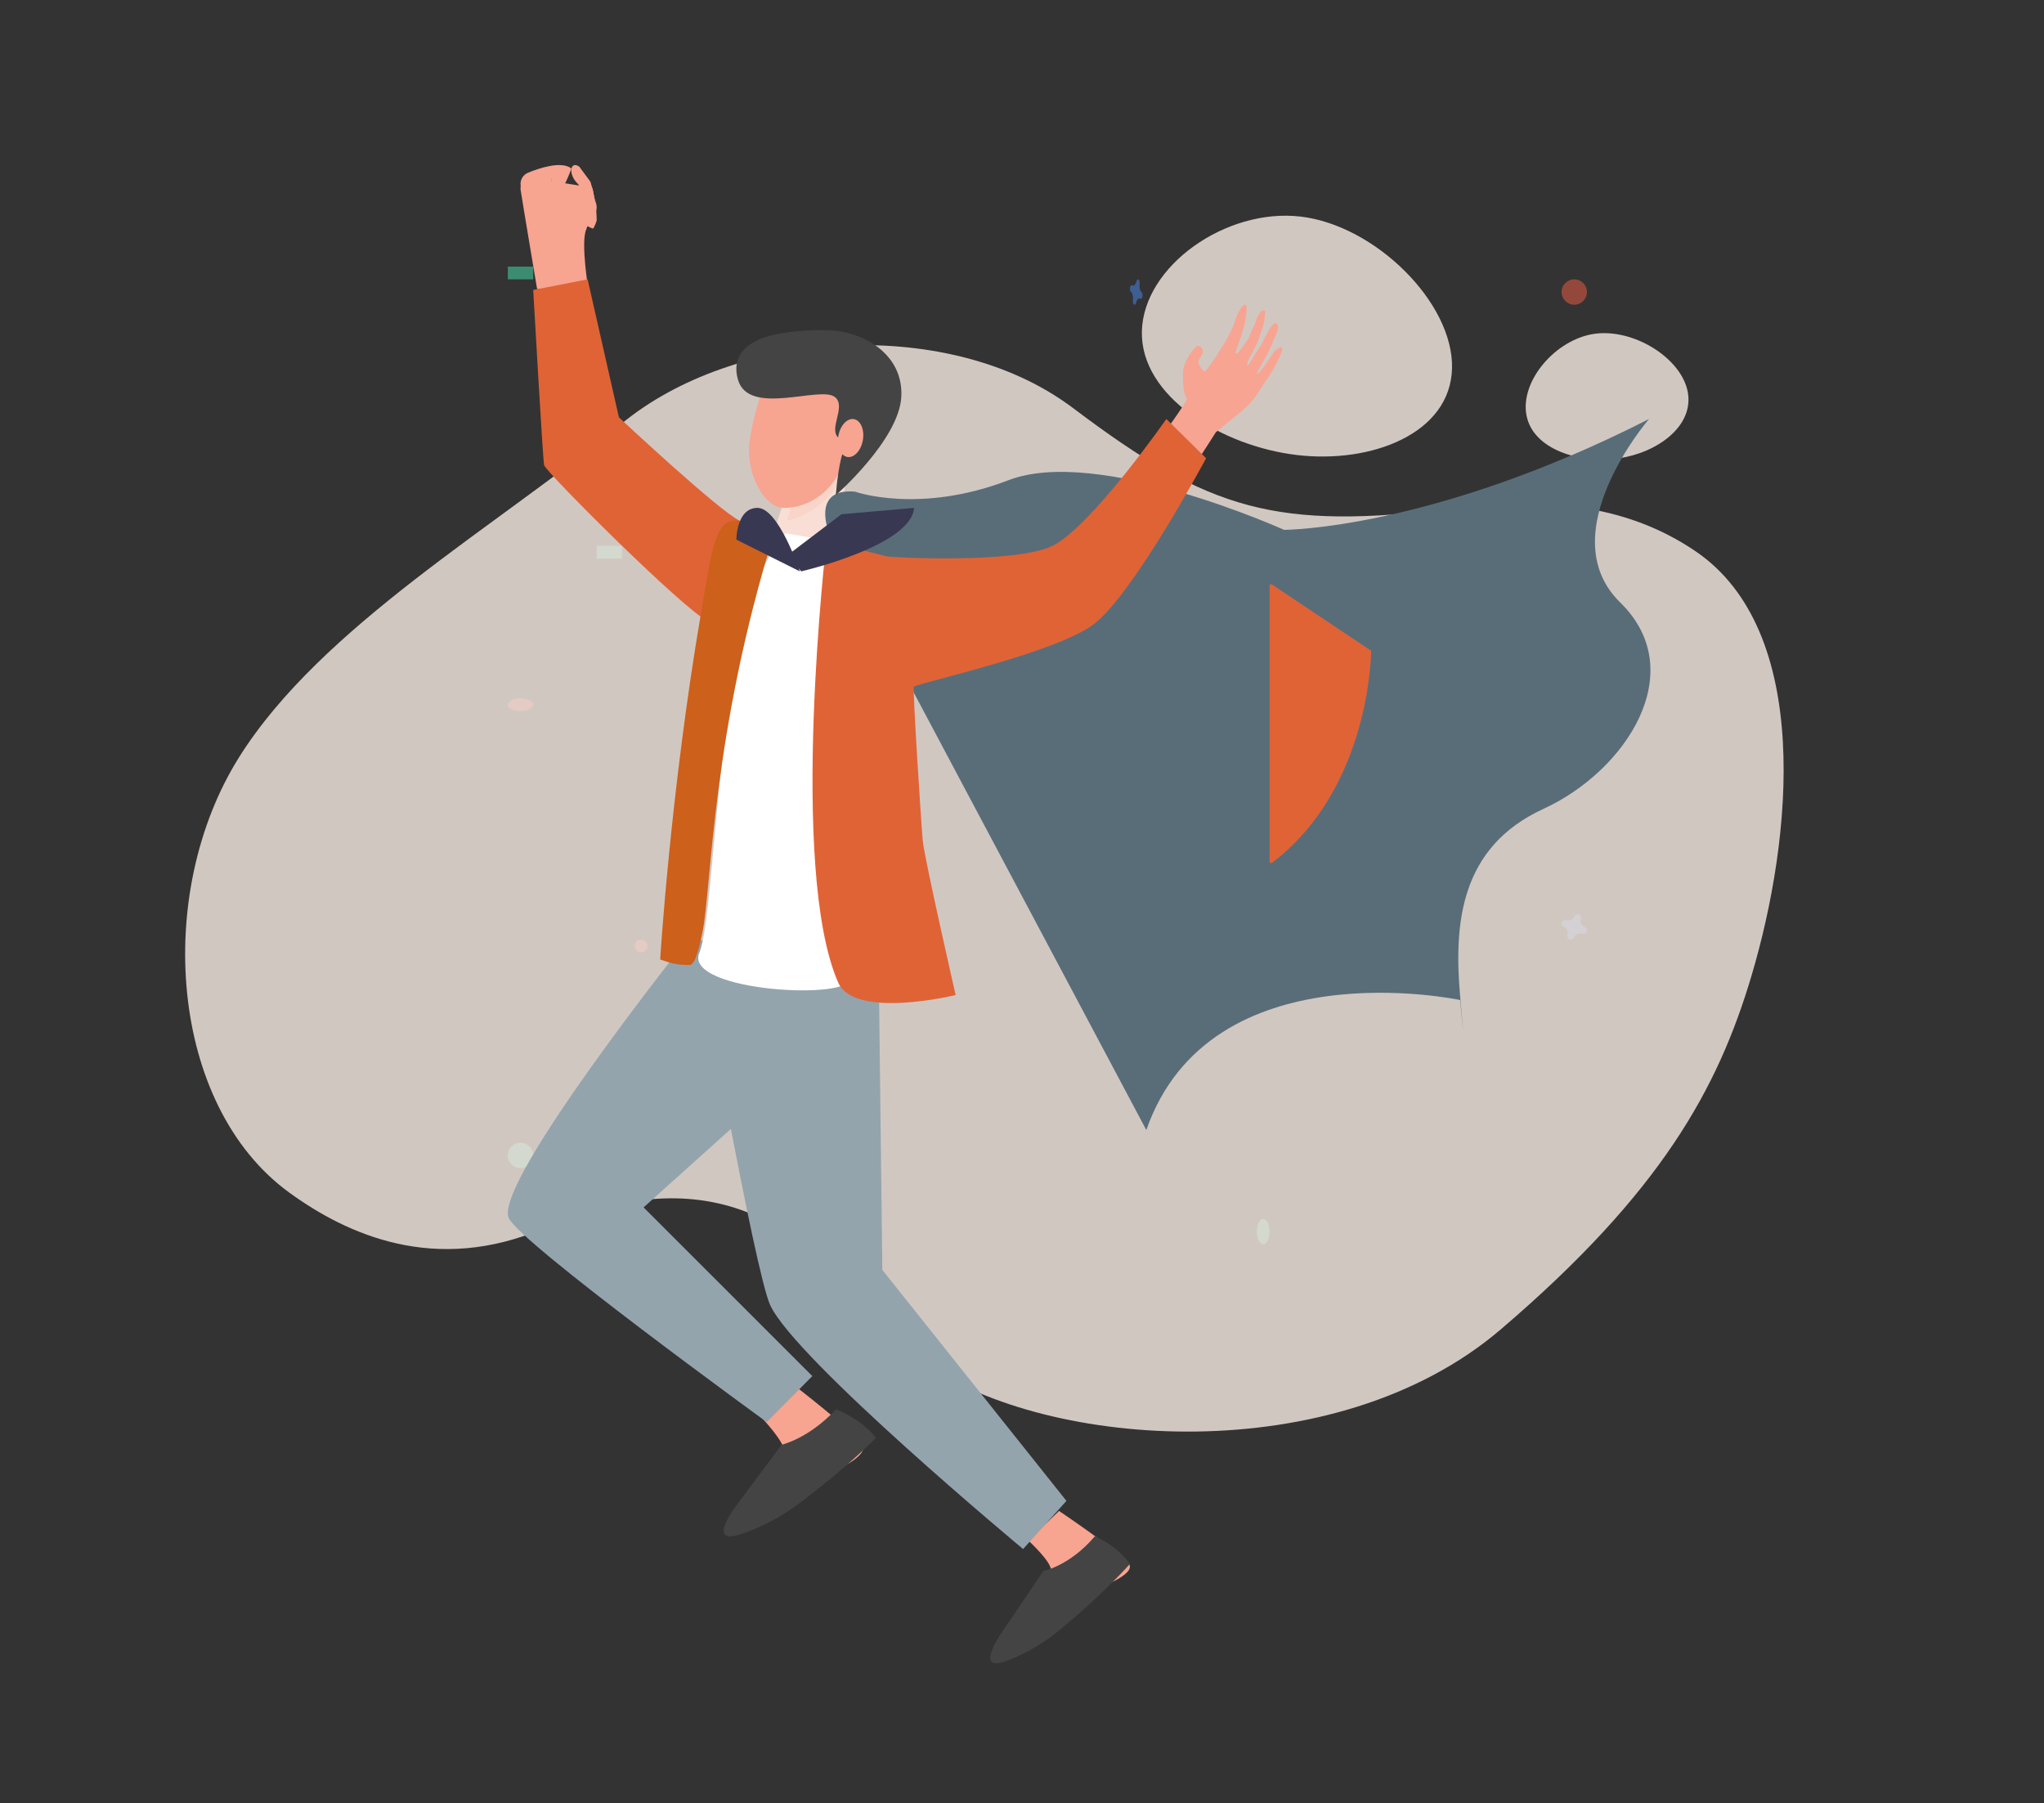 <svg width="161" height="142" viewBox="0 0 161 142" fill="none" xmlns="http://www.w3.org/2000/svg">
<rect x="0" y="0" width="161" height="142" fill="#333333" stroke="none"/>
<path d="M46 15.641C46 15.641 45.355 15.984 44.639 17C44.639 17 42.924 15.571 43.003 15.153C43.107 14.598 44.873 15.734 44.873 15.734L46 15.641Z" fill="#F47458"/>
<path d="M83.419 119C83.419 119 88.164 122.198 88.911 123.152C89.988 124.526 80.872 127.097 81.867 125.487C82.096 125.118 82.752 123.872 82.781 123.75C82.933 123.095 81 121.331 81 121.331L83.419 119Z" fill="#F7A491"/>
<path d="M44.969 13.239C44.997 13.259 45.007 13.294 44.995 13.326C44.861 13.682 44.066 15.722 43.55 15.636C42.986 15.542 43.623 13.49 43.623 13.49C43.623 13.49 43.142 15.451 42.822 15.791C42.502 16.131 41.942 16.039 42.045 15.255C42.148 14.471 42.439 13.874 42.439 13.874C42.439 13.874 42.04 15.798 41.575 15.989C41.288 16.107 41.106 15.272 41.01 14.623C40.946 14.19 41.186 13.77 41.596 13.602C42.523 13.223 44.171 12.682 44.969 13.239Z" fill="#F7A491"/>
<path d="M45.097 16.875C45.097 16.875 46.216 17.931 46.734 18C46.842 17.795 46.94 17.581 47 17.357C46.998 16.942 46.964 16.537 46.914 16.165C46.898 16.099 46.885 16.032 46.876 15.966C46.867 15.895 46.859 15.825 46.851 15.755C46.705 14.905 46.504 14.309 46.504 14.309L45.633 13.131C44.903 12.612 44.717 13.749 45.542 14.505C45.583 14.542 45.602 14.628 45.599 14.62C45.454 15.161 45.097 16.875 45.097 16.875Z" fill="#F7A491"/>
<path d="M61.04 62.211H61.024L60.258 61L59.019 62.519L59.156 62.771L59 62.817C59 62.817 61.501 68.738 61.917 66.491C62.334 64.243 61.04 62.211 61.04 62.211Z" fill="#FDB797"/>
<path opacity="0.1" d="M55 30L117.25 85L121 71.481L55 30Z" fill="#444444"/>
<path opacity="0.1" d="M58 47L92.936 89L98 84.5L58 47Z" fill="#444444"/>
<path opacity="0.1" d="M127.703 47.909C127.453 47.631 127.219 47.328 127.004 47C126.948 48.958 127.444 50.904 128.921 52.55C129.314 52.983 129.675 53.469 129.998 54C130.045 51.873 129.368 49.763 127.703 47.909Z" fill="#444444"/>
<path opacity="0.1" d="M76 104.5L75.867 105L74 104.334L74.133 104L76 104.5Z" fill="#444444"/>
<path opacity="0.1" d="M64 69C64 69 71.372 71.25 77 69H64Z" fill="#444444"/>
<path opacity="0.1" d="M63 48L64 48.831L63 51V48Z" fill="#444444"/>
<path opacity="0.1" d="M75.947 48L75 49.579L75.631 51L76 49.421L75.947 48Z" fill="#444444"/>
<path opacity="0.1" d="M105 54L122 58.857L115.861 62L105 54Z" fill="#444444"/>
<path opacity="0.5" d="M41 56C41.552 56 42 55.776 42 55.5C42 55.224 41.552 55 41 55C40.448 55 40 55.224 40 55.5C40 55.776 40.448 56 41 56Z" fill="#F55F44"/>
<path opacity="0.5" d="M50.5 75C50.776 75 51 74.776 51 74.5C51 74.224 50.776 74 50.5 74C50.224 74 50 74.224 50 74.5C50 74.776 50.224 75 50.5 75Z" fill="#F55F44"/>
<path opacity="0.5" d="M89.919 23.017C89.857 22.963 89.808 22.866 89.779 22.743C89.751 22.621 89.746 22.482 89.766 22.353C89.769 22.334 89.771 22.313 89.772 22.293C89.773 22.233 89.766 22.175 89.749 22.125C89.733 22.075 89.71 22.037 89.682 22.017C89.654 21.997 89.623 21.994 89.595 22.011C89.567 22.028 89.541 22.063 89.524 22.11C89.517 22.127 89.512 22.145 89.508 22.165C89.481 22.288 89.433 22.387 89.371 22.443C89.31 22.499 89.241 22.509 89.177 22.47C89.167 22.463 89.157 22.459 89.146 22.458C89.117 22.454 89.087 22.47 89.062 22.502C89.038 22.535 89.019 22.582 89.008 22.638C88.998 22.694 88.997 22.754 89.006 22.811C89.014 22.868 89.031 22.918 89.055 22.953C89.064 22.966 89.073 22.976 89.082 22.985C89.144 23.039 89.193 23.136 89.221 23.258C89.249 23.38 89.253 23.518 89.234 23.647C89.231 23.666 89.229 23.687 89.228 23.707C89.226 23.767 89.234 23.825 89.25 23.875C89.266 23.925 89.29 23.963 89.318 23.983C89.346 24.003 89.376 24.006 89.405 23.989C89.433 23.972 89.458 23.937 89.476 23.89C89.482 23.873 89.487 23.855 89.491 23.835C89.518 23.712 89.567 23.613 89.628 23.556C89.689 23.5 89.759 23.49 89.823 23.529C89.833 23.535 89.844 23.539 89.854 23.541C89.883 23.544 89.913 23.529 89.937 23.497C89.962 23.464 89.981 23.417 89.991 23.362C90.002 23.306 90.003 23.246 89.995 23.189C89.986 23.132 89.969 23.082 89.946 23.047C89.938 23.035 89.929 23.025 89.919 23.017Z" fill="#4D8AF0"/>
<path opacity="0.5" d="M124.836 73.016C124.712 72.962 124.613 72.865 124.557 72.742C124.5 72.62 124.491 72.482 124.53 72.353C124.536 72.333 124.54 72.313 124.541 72.292C124.545 72.233 124.529 72.174 124.497 72.125C124.465 72.075 124.417 72.037 124.362 72.017C124.306 71.996 124.245 71.995 124.189 72.011C124.132 72.028 124.082 72.063 124.046 72.11C124.034 72.127 124.024 72.145 124.015 72.164C123.962 72.288 123.865 72.387 123.742 72.444C123.62 72.5 123.482 72.51 123.353 72.47C123.333 72.464 123.313 72.46 123.292 72.459C123.233 72.455 123.174 72.471 123.125 72.503C123.075 72.535 123.037 72.583 123.017 72.638C122.996 72.694 122.994 72.755 123.011 72.811C123.028 72.868 123.063 72.918 123.11 72.954C123.127 72.966 123.145 72.976 123.164 72.984C123.288 73.038 123.387 73.135 123.443 73.258C123.5 73.38 123.509 73.518 123.47 73.647C123.464 73.667 123.46 73.687 123.459 73.708C123.455 73.767 123.471 73.826 123.503 73.875C123.535 73.925 123.583 73.963 123.638 73.983C123.694 74.004 123.755 74.005 123.811 73.989C123.868 73.972 123.918 73.937 123.954 73.89C123.966 73.873 123.976 73.855 123.984 73.836C124.038 73.712 124.135 73.613 124.258 73.556C124.38 73.5 124.518 73.49 124.647 73.53C124.667 73.536 124.687 73.54 124.708 73.541C124.767 73.545 124.826 73.529 124.875 73.497C124.925 73.465 124.963 73.417 124.983 73.362C125.004 73.306 125.005 73.245 124.989 73.189C124.972 73.132 124.937 73.082 124.89 73.046C124.873 73.034 124.855 73.024 124.836 73.016Z" fill="#4D8AF0"/>
<path opacity="0.5" d="M99.5 98C99.776 98 100 97.552 100 97C100 96.448 99.776 96 99.5 96C99.224 96 99 96.448 99 97C99 97.552 99.224 98 99.5 98Z" fill="#47E6B1"/>
<path opacity="0.5" d="M41 92C41.552 92 42 91.552 42 91C42 90.448 41.552 90 41 90C40.448 90 40 90.448 40 91C40 91.552 40.448 92 41 92Z" fill="#47E6B1"/>
<path opacity="0.5" d="M97 32C97.552 32 98 31.552 98 31C98 30.448 97.552 30 97 30C96.448 30 96 30.448 96 31C96 31.552 96.448 32 97 32Z" fill="#47E6B1"/>
<path opacity="0.5" d="M42 22V21H40V22H42Z" fill="#47E6B1"/>
<path opacity="0.5" d="M49 44V43H47V44H49Z" fill="#47E6B1"/>
<path d="M99.5 46L91 51.254C91 51.254 91 62.09 99.5 68C108 62.09 108 51.254 108 51.254L99.5 46Z" fill="#F9A977"/>
<path opacity="0.7" d="M97.056 56.662L99.591 58.411L102.733 55L104 55.795L99.591 60L96 56.98L97.056 56.662Z" fill="url(#paint0_linear)"/>
<path d="M96.125 56L98.825 57.571L102.65 54L104 54.714L98.825 59L95 56.286L96.125 56Z" fill="#3AD29F"/>
<path opacity="0.5" d="M111.918 68.508C111.856 68.481 111.807 68.433 111.778 68.372C111.75 68.31 111.745 68.241 111.765 68.177C111.768 68.167 111.77 68.156 111.771 68.146C111.773 68.117 111.765 68.087 111.749 68.062C111.733 68.038 111.709 68.019 111.681 68.008C111.654 67.998 111.623 67.997 111.595 68.006C111.566 68.014 111.541 68.031 111.524 68.055C111.518 68.063 111.512 68.072 111.508 68.082C111.482 68.144 111.433 68.193 111.372 68.222C111.31 68.25 111.241 68.254 111.177 68.235C111.167 68.232 111.156 68.23 111.146 68.229C111.117 68.227 111.087 68.235 111.062 68.251C111.038 68.267 111.019 68.291 111.009 68.319C110.998 68.347 110.997 68.377 111.006 68.405C111.014 68.434 111.031 68.459 111.055 68.476C111.063 68.482 111.072 68.488 111.082 68.492C111.144 68.519 111.193 68.567 111.222 68.628C111.25 68.69 111.255 68.759 111.235 68.823C111.232 68.833 111.23 68.844 111.229 68.854C111.227 68.883 111.235 68.913 111.251 68.938C111.267 68.962 111.291 68.981 111.319 68.992C111.346 69.002 111.377 69.003 111.405 68.994C111.434 68.986 111.459 68.969 111.476 68.945C111.482 68.937 111.488 68.928 111.492 68.918C111.518 68.856 111.567 68.807 111.628 68.778C111.69 68.75 111.759 68.746 111.823 68.765C111.833 68.768 111.844 68.77 111.854 68.771C111.883 68.773 111.913 68.765 111.938 68.749C111.962 68.733 111.981 68.709 111.991 68.681C112.002 68.653 112.003 68.623 111.994 68.595C111.986 68.566 111.969 68.541 111.945 68.524C111.937 68.518 111.928 68.512 111.918 68.508Z" fill="#4D8AF0"/>
<path opacity="0.5" d="M86.918 51.508C86.856 51.481 86.807 51.433 86.778 51.372C86.75 51.31 86.746 51.241 86.765 51.176C86.768 51.167 86.77 51.156 86.771 51.146C86.773 51.117 86.765 51.087 86.749 51.062C86.733 51.038 86.709 51.019 86.681 51.008C86.653 50.998 86.623 50.997 86.595 51.006C86.566 51.014 86.541 51.031 86.524 51.055C86.518 51.063 86.512 51.072 86.508 51.082C86.481 51.144 86.433 51.193 86.372 51.222C86.31 51.25 86.241 51.255 86.177 51.235C86.167 51.232 86.156 51.23 86.146 51.229C86.117 51.227 86.087 51.235 86.062 51.251C86.038 51.267 86.019 51.291 86.008 51.319C85.998 51.346 85.997 51.377 86.006 51.405C86.014 51.434 86.031 51.459 86.055 51.476C86.063 51.482 86.072 51.488 86.082 51.492C86.144 51.519 86.193 51.567 86.222 51.628C86.25 51.69 86.254 51.759 86.235 51.824C86.232 51.833 86.23 51.844 86.229 51.854C86.227 51.883 86.235 51.913 86.251 51.938C86.267 51.962 86.291 51.981 86.319 51.992C86.347 52.002 86.377 52.003 86.405 51.994C86.434 51.986 86.459 51.969 86.476 51.945C86.482 51.937 86.488 51.928 86.492 51.918C86.519 51.856 86.567 51.807 86.628 51.778C86.69 51.75 86.759 51.745 86.823 51.765C86.833 51.768 86.844 51.77 86.854 51.771C86.883 51.773 86.913 51.765 86.938 51.749C86.962 51.733 86.981 51.709 86.992 51.681C87.002 51.654 87.003 51.623 86.994 51.595C86.986 51.566 86.969 51.541 86.945 51.524C86.937 51.518 86.928 51.512 86.918 51.508Z" fill="#4D8AF0"/>
<path opacity="0.5" d="M111.125 49.4L111.425 49.714L111.85 49L112 49.143L111.425 50L111 49.457L111.125 49.4Z" fill="#47E6B1"/>
<path opacity="0.1" d="M68.61 42.977C68.61 42.977 73.662 44.79 80.737 42.069C87.811 39.348 102.462 46 102.462 46C102.462 46 111.863 46 126.254 39.621C127.392 36.02 130 33 130 33C112.816 41.767 101.198 41.767 101.198 41.767C101.198 41.767 86.544 35.116 79.471 37.837C72.397 40.558 67.344 38.744 67.344 38.744C63.807 38.442 65.323 42.07 65.323 42.07L66.363 44.032C66.58 43.371 67.184 42.855 68.61 42.977Z" fill="#444444"/>
<path d="M46.199 18.02C46.203 17.997 46.209 17.976 46.216 17.954C46.222 17.937 46.227 17.92 46.235 17.903C46.236 17.9 46.237 17.898 46.238 17.895C46.246 17.877 46.256 17.86 46.266 17.842C46.266 17.842 46.266 17.842 46.266 17.841C46.278 17.822 46.29 17.805 46.304 17.787C46.313 17.768 46.323 17.748 46.331 17.73C46.345 17.678 46.368 17.626 46.407 17.573C46.698 17.165 47.051 16.729 46.994 16.222C46.966 15.976 46.834 15.729 46.791 15.481C46.753 15.274 46.738 15.074 46.677 14.872C46.671 14.857 46.668 14.842 46.664 14.827C46.657 14.815 46.65 14.802 46.644 14.79C45.146 14.521 42.28 14.068 41.221 14C41.061 14.394 40.974 14.73 41.007 14.948C41.165 15.99 42.306 22.762 42.306 22.762L46.375 23C46.375 22.999 45.697 18.991 46.199 18.02Z" fill="#F7A491"/>
<path d="M62.419 109C62.419 109 67.165 112.654 67.911 113.745C68.988 115.316 59.872 118.253 60.867 116.414C61.096 115.991 61.752 114.568 61.781 114.428C61.933 113.68 60 111.664 60 111.664L62.419 109Z" fill="#F7A491"/>
<path d="M61.75 39.479L61.008 41.79C61.008 41.79 60.838 43.8 62.062 43.981C63.538 44.198 65.73 42.514 65.73 42.514L67 36L61.75 39.479Z" fill="#F7A491"/>
<path d="M61.75 39.479L61.008 41.79C61.008 41.79 60.838 43.8 62.062 43.981C63.538 44.198 65.73 42.514 65.73 42.514L67 36L61.75 39.479Z" fill="#F7A491"/>
<path d="M67 36L62.478 39.333L62 41C63.729 40.644 66.192 39.021 67 36Z" fill="#F47458"/>
<path d="M22.794 93.933C27.334 97.225 34.279 100.414 42.884 96.722C55.53 91.295 62.697 96.047 68.419 103.26C69.641 104.794 71.124 106.199 72.875 107.412C82.526 114.11 105.166 115.838 118.205 104.706C130.86 93.901 135.312 85.733 137.95 76.884C141.211 65.946 142.763 49.692 133.564 43.423C127.835 39.524 121.252 39.222 114.553 40.04C100.56 41.754 95.293 40.272 84.564 32.17C84.329 31.996 84.089 31.816 83.843 31.651C74.192 24.953 57.894 25.992 48.941 33.383C39.27 41.368 25.308 49.315 18.827 59.646C12.108 70.359 13.324 87.061 22.794 93.933Z" fill="#F8ECE4" fill-opacity="0.8"/>
<path d="M102.451 17.058C108.33 17.751 114.485 23.84 114.373 28.99C114.262 34.14 108.04 36.534 102.156 35.837C96.277 35.144 89.83 31.255 89.942 26.105C90.058 20.952 96.572 16.366 102.451 17.058Z" fill="#F8ECE4" fill-opacity="0.8"/>
<path d="M125.573 26.293C128.632 25.847 132.421 28.168 132.938 30.858C133.449 33.551 130.562 35.65 127.504 36.097C124.445 36.543 120.749 35.407 120.238 32.713C119.716 30.019 122.515 26.74 125.573 26.293Z" fill="#F8ECE4" fill-opacity="0.8"/>
<path d="M79.079 128.317L82.184 123.729C82.184 123.729 84.246 123.34 86.236 121C86.236 121 87.9 121.63 89 123.177C89 123.177 86.921 125.52 83.719 128.156C83.719 128.156 81.821 129.914 79.198 130.842C76.574 131.769 79.079 128.317 79.079 128.317Z" fill="#444444"/>
<path d="M67.34 38.721C67.34 38.721 72.384 40.527 79.447 37.817C86.51 35.107 101.138 41.73 101.138 41.73C101.138 41.73 112.74 41.73 129.891 33C129.891 33 122.072 42.032 127.621 47.451C133.17 52.87 128.126 60.697 121.568 63.708C115.01 66.719 114.506 72.739 115.01 78.46C115.513 84.181 115.01 78.761 115.01 78.761C115.01 78.761 95.337 74.547 90.292 89L65.322 42.033C65.322 42.033 63.809 38.421 67.34 38.721Z" fill="#596D79"/>
<path opacity="0.5" d="M124 24C124.552 24 125 23.552 125 23C125 22.448 124.552 22 124 22C123.448 22 123 22.448 123 23C123 23.552 123.448 24 124 24Z" fill="#F55F44"/>
<path d="M100.134 46L100 46.09V67.897C100.045 67.932 100.089 67.966 100.134 68C108 62.09 108 51.254 108 51.254L100.134 46Z" fill="#E06336"/>
<path d="M58.177 118.339L61.564 113.788C61.564 113.788 63.678 113.321 65.849 111C65.849 111 67.8 111.708 69 113.242C69 113.242 66.732 115.565 63.239 118.179C63.239 118.179 61.169 119.923 58.306 120.843C55.444 121.763 58.177 118.339 58.177 118.339Z" fill="#444444"/>
<path d="M100.386 27.654C100.386 27.654 99.171 29.537 99.037 29.422C98.932 29.334 99.658 28.342 100.173 27.141C100.306 26.832 100.436 26.526 100.552 26.245C100.859 25.507 100.48 25.125 100.033 25.851C99.875 26.107 99.623 26.539 99.489 26.871C99.343 27.23 99.09 27.515 98.92 27.799C98.583 28.363 98.344 28.778 98.328 28.753C98.307 28.72 98.159 28.788 98.29 28.456C98.447 28.056 98.972 27.275 99.155 26.673C99.259 26.331 99.522 25.628 99.522 25.628C99.522 25.628 99.714 24.498 99.65 24.467C99.3 24.296 98.944 25.037 98.865 25.518C98.653 25.803 98.398 26.549 98.398 26.549C98.398 26.549 97.535 27.954 97.329 27.845C97.242 27.797 97.666 26.877 97.935 25.914C98.186 25.02 98.288 24.081 98.114 24.01C97.817 23.89 97.429 24.857 97.429 24.857C97.429 24.857 97.195 25.547 97.1 25.77C96.987 26.033 96.59 26.795 96.59 26.795C96.59 26.795 95.035 29.373 94.85 29.253C94.665 29.132 94.365 28.652 94.401 28.462C94.438 28.271 94.694 27.951 94.731 27.76C94.768 27.569 94.647 27.294 94.408 27.237C94.17 27.182 93.627 28.045 93.627 28.045C93.627 28.045 93.192 28.751 93.18 29.314C93.141 31.267 93.479 31.19 93.467 31.44C93.453 31.736 91.046 34.997 91.046 34.997C91.046 34.997 91.03 35.015 91 35.047L93.856 37C94.808 35.544 95.549 34.404 95.765 34.047C95.765 34.047 97.198 32.895 98.074 32.144C98.95 31.393 99.442 30.312 99.656 30.065C99.687 30.029 100.35 29.167 100.877 27.901C101.331 26.81 100.386 27.654 100.386 27.654Z" fill="#F8A492"/>
<path d="M70 74.805L69.26 78.412L50.693 95.093L63.984 108.378L60.394 112C60.394 112 40.764 97.763 40.056 95.898C38.966 93.026 54.128 74 54.128 74L70 74.805Z" fill="#94A4AD"/>
<path d="M69.216 76.418L69.5 100.017L84 118.207L80.587 122C80.587 122 62.631 107.072 60.665 102.788C59.445 100.131 55 75 55 75L69.216 76.418Z" fill="#94A4AD"/>
<path d="M55.087 75.037C56.509 71.683 56.345 47.633 61.879 42C63.825 42.344 65.214 42.537 65.539 42.625C65.829 45.102 66.146 54.194 66.341 62.525C66.471 68.076 66.337 73.897 66.991 76.965C67.396 78.868 53.788 78.101 55.087 75.037Z" fill="white"/>
<path d="M60 43.32C60 43.32 57.657 49.848 55.728 48.907C53.8 47.967 42.964 37.154 42.857 36.631C42.75 36.109 42 22.836 42 22.836L46.285 22L48.75 32.869C48.75 32.869 56.678 40.29 58.286 41.021C59.893 41.752 60 43.32 60 43.32Z" fill="#E06336"/>
<path d="M54.306 76C53.173 76 52.755 75.824 52 75.567C52 75.567 52.812 62.312 55.225 48.233C56.135 42.927 56.368 40.653 58.333 41.043C58.901 41.154 60.44 41.817 61 41.923C56.061 57.693 56.044 69.83 55.344 73.35C54.993 75.116 54.688 76.011 54.306 76Z" fill="#CD601B"/>
<path d="M62.354 29C61.316 28.997 60.383 29.736 60.017 30.799C59.715 31.68 59.328 32.986 59.081 34.484C58.627 37.245 60.16 39.772 61.492 39.974C62.825 40.175 66.001 39.269 66.703 35.359C67.004 33.682 67.4 31.484 66.056 30.329C65.011 29.43 63.548 29.004 62.354 29Z" fill="#F7A491"/>
<path d="M65.834 39C65.834 39 70.774 34.675 70.99 31.297C71.205 27.918 68.029 26.109 65.313 26.014C64.086 25.971 63.256 26.026 61.989 26.183C59.267 26.52 57.503 27.704 58.125 29.895C58.958 32.835 64.605 30.354 65.76 31.268C66.713 32.021 65.168 33.832 66.094 34.523C66.965 35.173 66.521 34.953 66.233 36.188C65.946 37.422 65.834 39 65.834 39Z" fill="#444444"/>
<path d="M67.971 34.633C67.84 35.458 67.298 36.067 66.762 35.994C66.225 35.921 65.897 35.192 66.029 34.367C66.16 33.542 66.703 32.933 67.238 33.006C67.774 33.08 68.102 33.808 67.971 34.633Z" fill="#F7A491"/>
<path d="M95 36.089L91.871 33C91.871 33 85.925 41.511 82.909 42.988C79.978 44.423 70.217 43.901 69.874 43.823C68.704 43.556 65.106 42.575 65.106 42.575C65.106 42.575 62.089 68.402 66.02 77.382C67.302 80.31 75.275 78.369 75.275 78.369C75.275 78.369 72.814 67.615 72.683 66.207C72.558 64.861 71.873 54.196 71.983 54.087C72.271 53.8 83.154 51.434 86.137 49.173C89.29 46.784 95 36.089 95 36.089Z" fill="#E06336"/>
<path d="M62 43.75L63.111 45C63.111 45 71.779 43.001 72 40L66.279 40.5L62 43.75Z" fill="#393853"/>
<path d="M58 42.499C58 42.499 58 40 59.667 40C61.334 40 63 45 63 45L58 42.499Z" fill="#393853"/>
<defs>
<linearGradient id="paint0_linear" x1="96" y1="57.5" x2="104" y2="57.5" gradientUnits="userSpaceOnUse">
<stop stop-color="#5E4747" stop-opacity="0.25"/>
<stop offset="0.535" stop-color="#808080" stop-opacity="0.12"/>
<stop offset="1" stop-color="#808080" stop-opacity="0.1"/>
</linearGradient>
</defs>
</svg>
